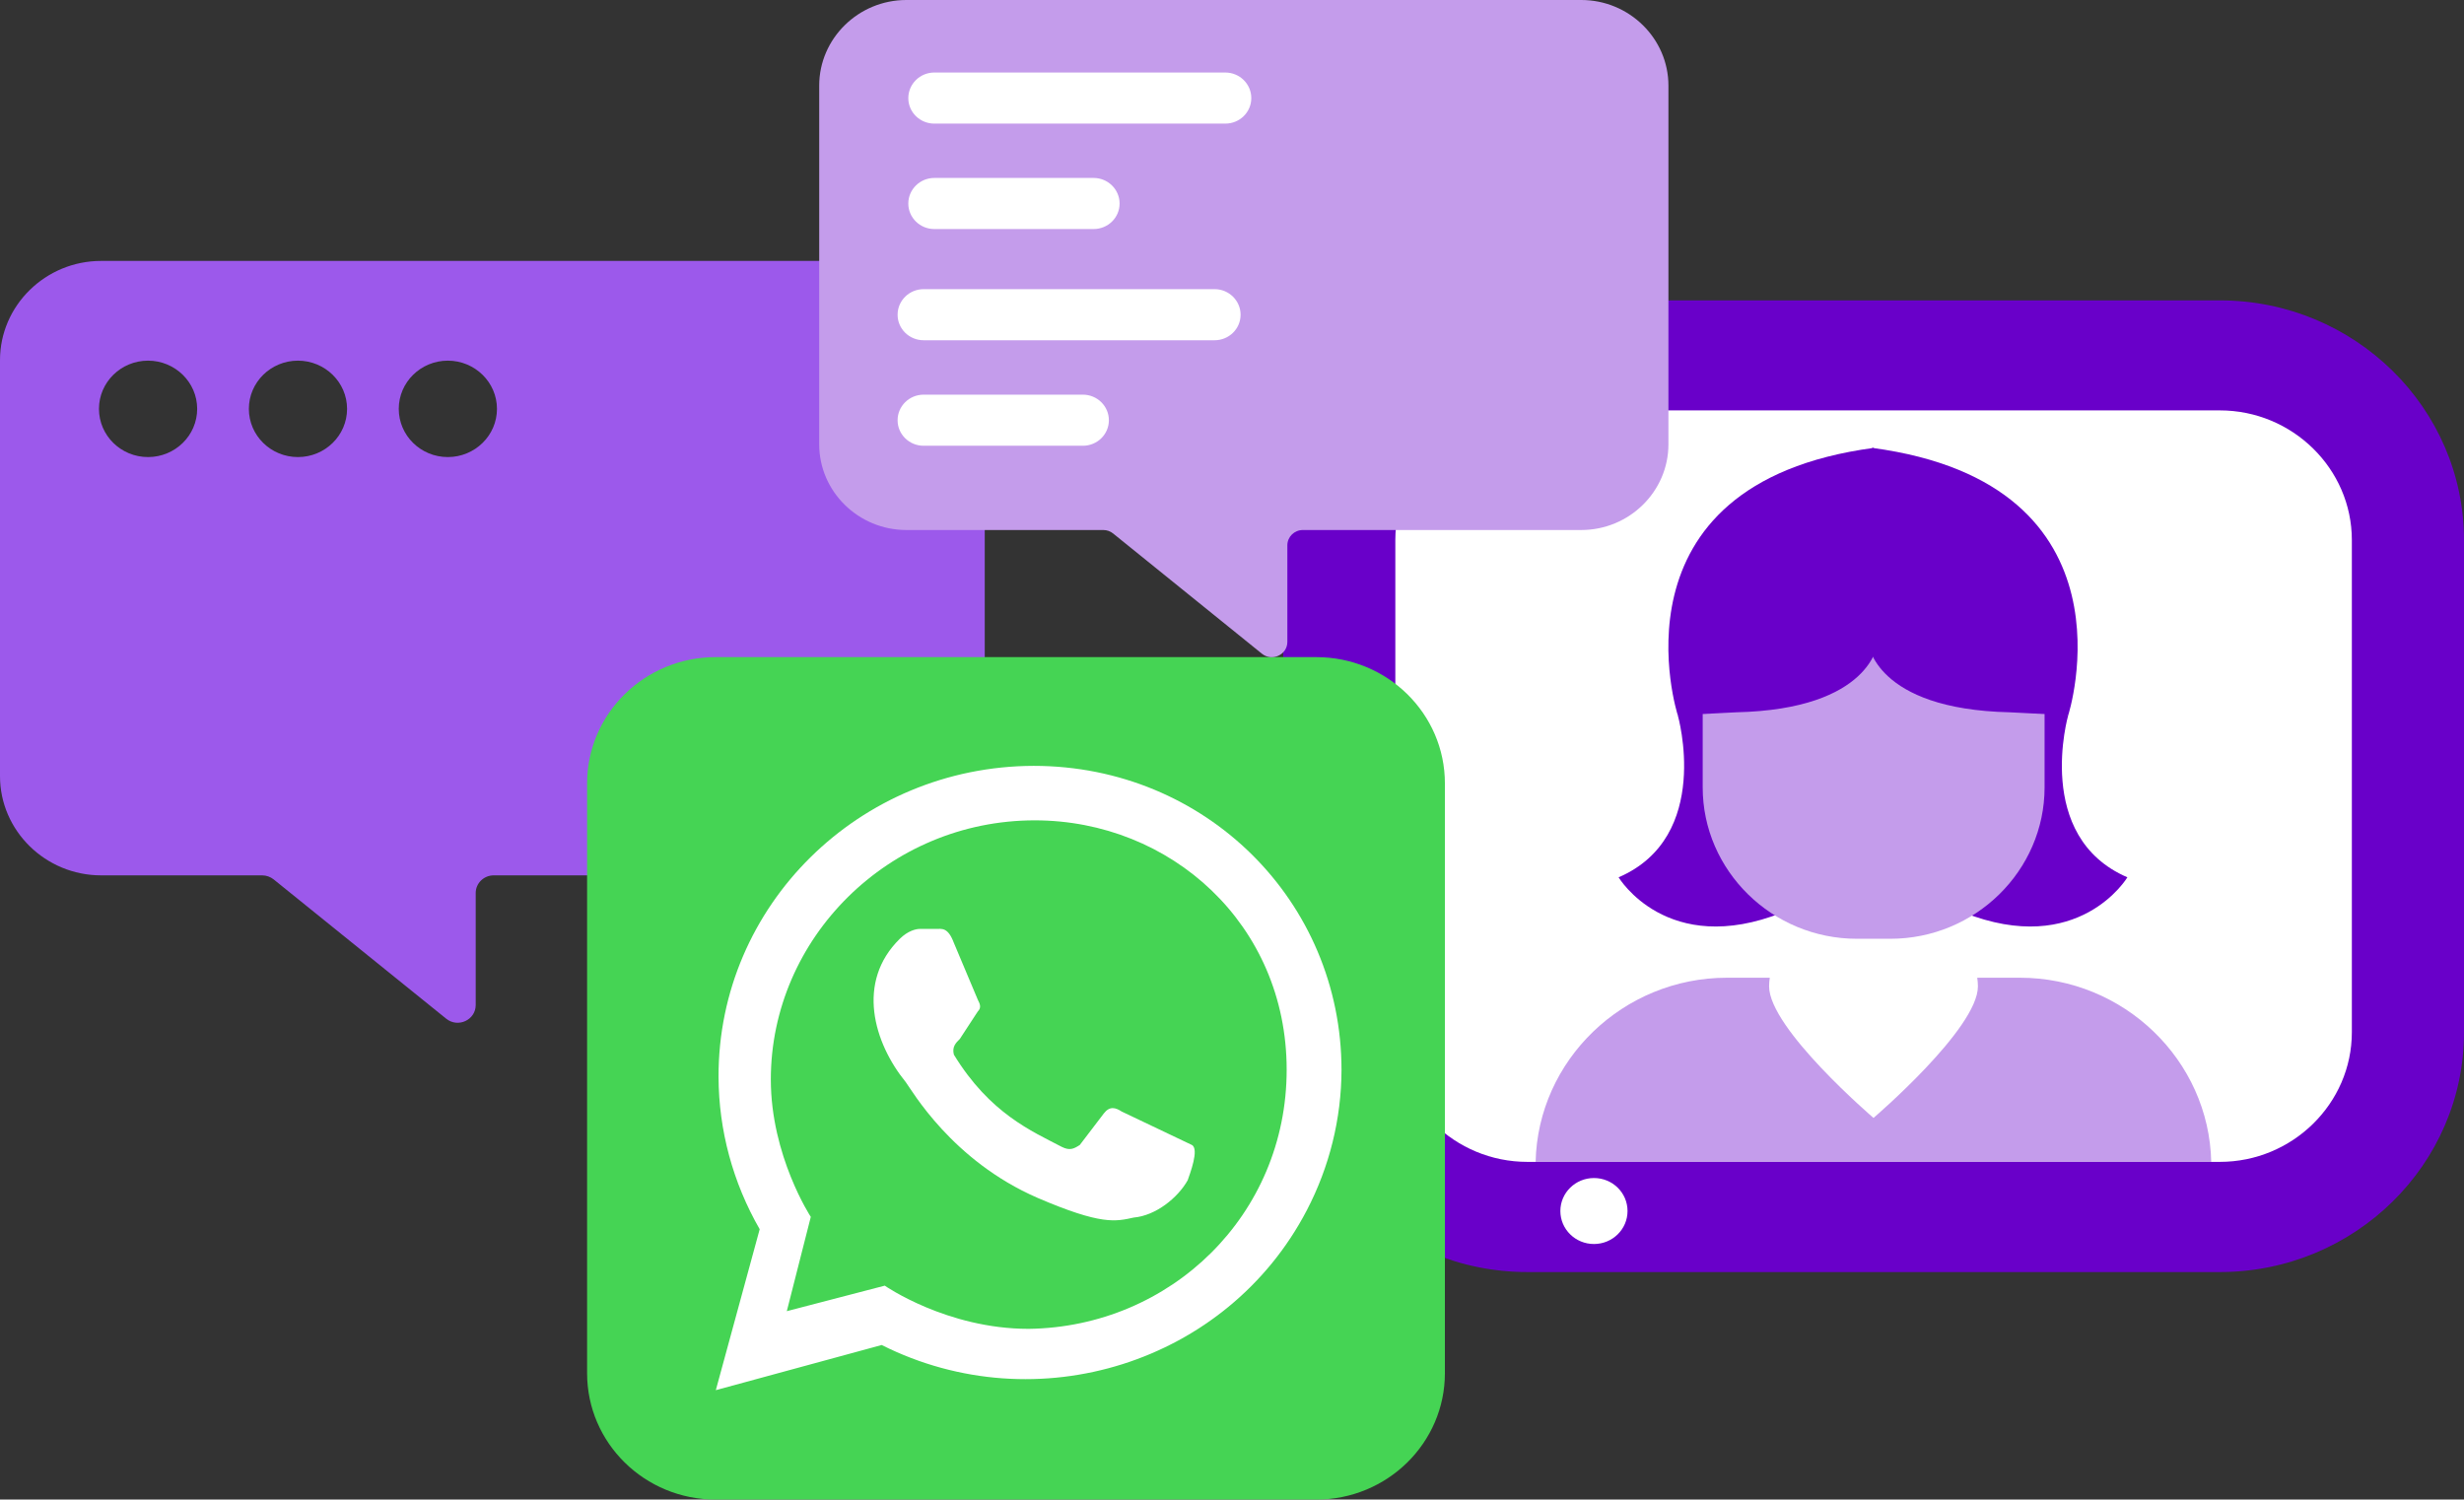 <?xml version="1.0" encoding="UTF-8"?>
<svg id="Layer_1" data-name="Layer 1" xmlns="http://www.w3.org/2000/svg" viewBox="0 0 289.8 176.38">
  <rect x="0" y="0" width="289.8" height="176.38" fill="#333333" stroke="none"/>
  <defs>
    <style>
      .cls-1 {
        fill: #45d454;
      }

      .cls-2 {
        fill: #c49ceb;
      }

      .cls-3 {
        fill: #9c59eb;
      }

      .cls-4 {
        fill: #fff;
      }

      .cls-5 {
        fill: #6900c9;
      }
    </style>
  </defs>
  <path class="cls-5" d="M179.64,149.62c-15.84,0-28.72-12.65-28.72-28.2v-57.89c0-15.55,12.88-28.2,28.72-28.2h81.44c15.84,0,28.72,12.65,28.72,28.2v57.89c0,15.55-12.88,28.2-28.72,28.2h-81.44Z"/>
  <path class="cls-4" d="M261.08,136.66h-81.44c-8.54,0-15.53-6.86-15.53-15.25v-57.89c0-8.39,6.99-15.25,15.53-15.25h81.44c8.54,0,15.53,6.86,15.53,15.25v57.89c0,8.39-6.99,15.25-15.53,15.25"/>
  <path class="cls-2" d="M237.58,115h-5.03c.05.33.08.68.08,1.02,0,4.97-12.28,15.47-12.28,15.47,0,0-12.28-10.5-12.28-15.47,0-.35.03-.69.08-1.02h-5.03c-12.23,0-22.26,9.71-22.51,21.67h79.46c-.25-11.96-10.27-21.67-22.51-21.67"/>
  <path class="cls-5" d="M197.33,84.13s4.11,14.29-6.96,19.06c0,0,5.69,9.53,19.29,4.13l-5.69-21.6-1.27-4.45-5.38,2.86Z"/>
  <path class="cls-5" d="M243.25,84.13s-4.11,14.29,6.96,19.06c0,0-5.69,9.53-19.29,4.13l5.69-21.6,1.27-4.45,5.38,2.86Z"/>
  <path class="cls-2" d="M222.33,110.42h-3.93c-9.98,0-18.14-8.02-18.14-17.81v-13.08c0-9.8,8.16-17.81,18.14-17.81h3.93c9.97,0,18.14,8.02,18.14,17.81v13.08c0,9.8-8.16,17.81-18.14,17.81"/>
  <path class="cls-5" d="M220.84,75.65s-.72,7.77-16.64,8.13l-6.87.35s-8.77-27.21,23.06-31.45l.45,22.97Z"/>
  <path class="cls-5" d="M219.74,75.65s.72,7.77,16.64,8.13l6.87.35s8.77-27.21-23.06-31.45l-.45,22.97Z"/>
  <path class="cls-3" d="M52.67,53.76c-3.19,0-5.77-2.54-5.77-5.67s2.59-5.67,5.77-5.67,5.78,2.54,5.78,5.67-2.59,5.67-5.78,5.67M35.04,53.76c-3.19,0-5.77-2.54-5.77-5.67s2.59-5.67,5.77-5.67,5.78,2.54,5.78,5.67-2.59,5.67-5.78,5.67M17.41,53.76c-3.19,0-5.77-2.54-5.77-5.67s2.59-5.67,5.77-5.67,5.78,2.54,5.78,5.67-2.59,5.67-5.78,5.67M103.92,30.69H11.89c-6.54,0-11.89,5.25-11.89,11.67v48.93c0,6.42,5.35,11.67,11.89,11.67h18.94c.49,0,.97.17,1.35.47l20.3,16.39c1.39,1.12,3.47.15,3.47-1.61v-13.17c0-1.15.95-2.08,2.12-2.08h45.86c6.54,0,11.89-5.25,11.89-11.67v-48.93c0-6.42-5.35-11.67-11.89-11.67"/>
  <path class="cls-4" d="M183.52,142.44c0-2.14,1.77-3.88,3.95-3.88s3.95,1.73,3.95,3.88-1.77,3.88-3.95,3.88-3.95-1.73-3.95-3.88"/>
  <path class="cls-1" d="M84.18,77.29h70.63c8.36,0,15.13,6.65,15.13,14.86v69.36c0,8.21-6.78,14.87-15.13,14.87h-70.63c-8.36,0-15.13-6.65-15.13-14.87v-69.36c0-8.21,6.77-14.86,15.13-14.86"/>
  <path class="cls-4" d="M84.19,163.51l19.51-5.31c18.27,9.18,40.65,2.09,50-15.85,2.66-5.1,4.06-10.75,4.08-16.48,0-19.86-15.99-35.79-36.21-35.79-20.52.05-37.11,16.43-37.06,36.58.02,6.28,1.69,12.45,4.84,17.92M131.93,131.18c-.71-.46-1.41-.69-2.11.23l-2.82,3.7c-.71.46-1.18.69-2.11.23-3.53-1.85-8.47-3.93-12.7-10.85-.24-.92.23-1.39.7-1.85l2.11-3.23c.47-.46.24-.92,0-1.39l-2.82-6.7c-.7-1.85-1.41-1.62-2.12-1.62h-1.88c-.47,0-1.41.23-2.35,1.16-5.18,5.08-3.06,12.24.7,16.86.7.92,5.41,9.24,15.52,13.62,7.52,3.23,9.17,2.77,11.29,2.31,2.59-.23,5.18-2.31,6.35-4.39.23-.69,1.41-3.7.47-4.16"/>
  <path class="cls-1" d="M120.99,156.3c-9.64,0-16.93-5.08-16.93-5.08l-11.52,3,2.82-11.09s-4.7-7.16-4.7-16.16c0-16.62,13.87-30.48,31.04-30.48,15.99,0,29.63,12.24,29.63,29.33s-13.64,30.25-30.33,30.48"/>
  <path class="cls-4" d="M131.93,130.74c-.71-.46-1.41-.69-2.11.23l-2.82,3.7c-.71.46-1.18.69-2.11.23-3.53-1.85-8.47-3.93-12.7-10.85-.24-.92.23-1.39.7-1.85l2.11-3.23c.47-.46.24-.92,0-1.39l-2.82-6.7c-.7-1.85-1.41-1.62-2.12-1.62h-1.88c-.47,0-1.41.23-2.35,1.16-5.18,5.08-3.06,12.24.7,16.86.7.92,5.41,9.24,15.52,13.62,7.52,3.23,9.17,2.77,11.29,2.31,2.59-.23,5.18-2.31,6.35-4.39.23-.69,1.41-3.7.47-4.16"/>
  <path class="cls-2" d="M185.97,62.34h-32.73c-1.01,0-1.83.8-1.83,1.8v11.36c0,1.52-1.8,2.35-2.99,1.39l-17.5-14.14c-.33-.27-.74-.41-1.16-.41h-23.16c-5.64,0-10.25-4.53-10.25-10.07V10.07c0-5.54,4.61-10.07,10.25-10.07h79.38c5.64,0,10.25,4.53,10.25,10.07v42.2c0,5.54-4.61,10.07-10.25,10.07"/>
  <path class="cls-4" d="M144.11,14.54h-34.22c-1.69,0-3.06-1.34-3.06-3s1.37-3.01,3.06-3.01h34.22c1.69,0,3.06,1.35,3.06,3.01s-1.37,3-3.06,3"/>
  <path class="cls-4" d="M128.62,26.94h-18.73c-1.69,0-3.06-1.34-3.06-3s1.37-3.01,3.06-3.01h18.73c1.69,0,3.06,1.35,3.06,3.01s-1.37,3-3.06,3"/>
  <path class="cls-4" d="M142.85,40.02h-34.22c-1.69,0-3.06-1.34-3.06-3s1.37-3.01,3.06-3.01h34.22c1.69,0,3.06,1.35,3.06,3.01s-1.37,3-3.06,3"/>
  <path class="cls-4" d="M127.36,52.43h-18.73c-1.69,0-3.06-1.34-3.06-3s1.37-3.01,3.06-3.01h18.73c1.69,0,3.06,1.35,3.06,3.01s-1.37,3-3.06,3"/>
</svg>